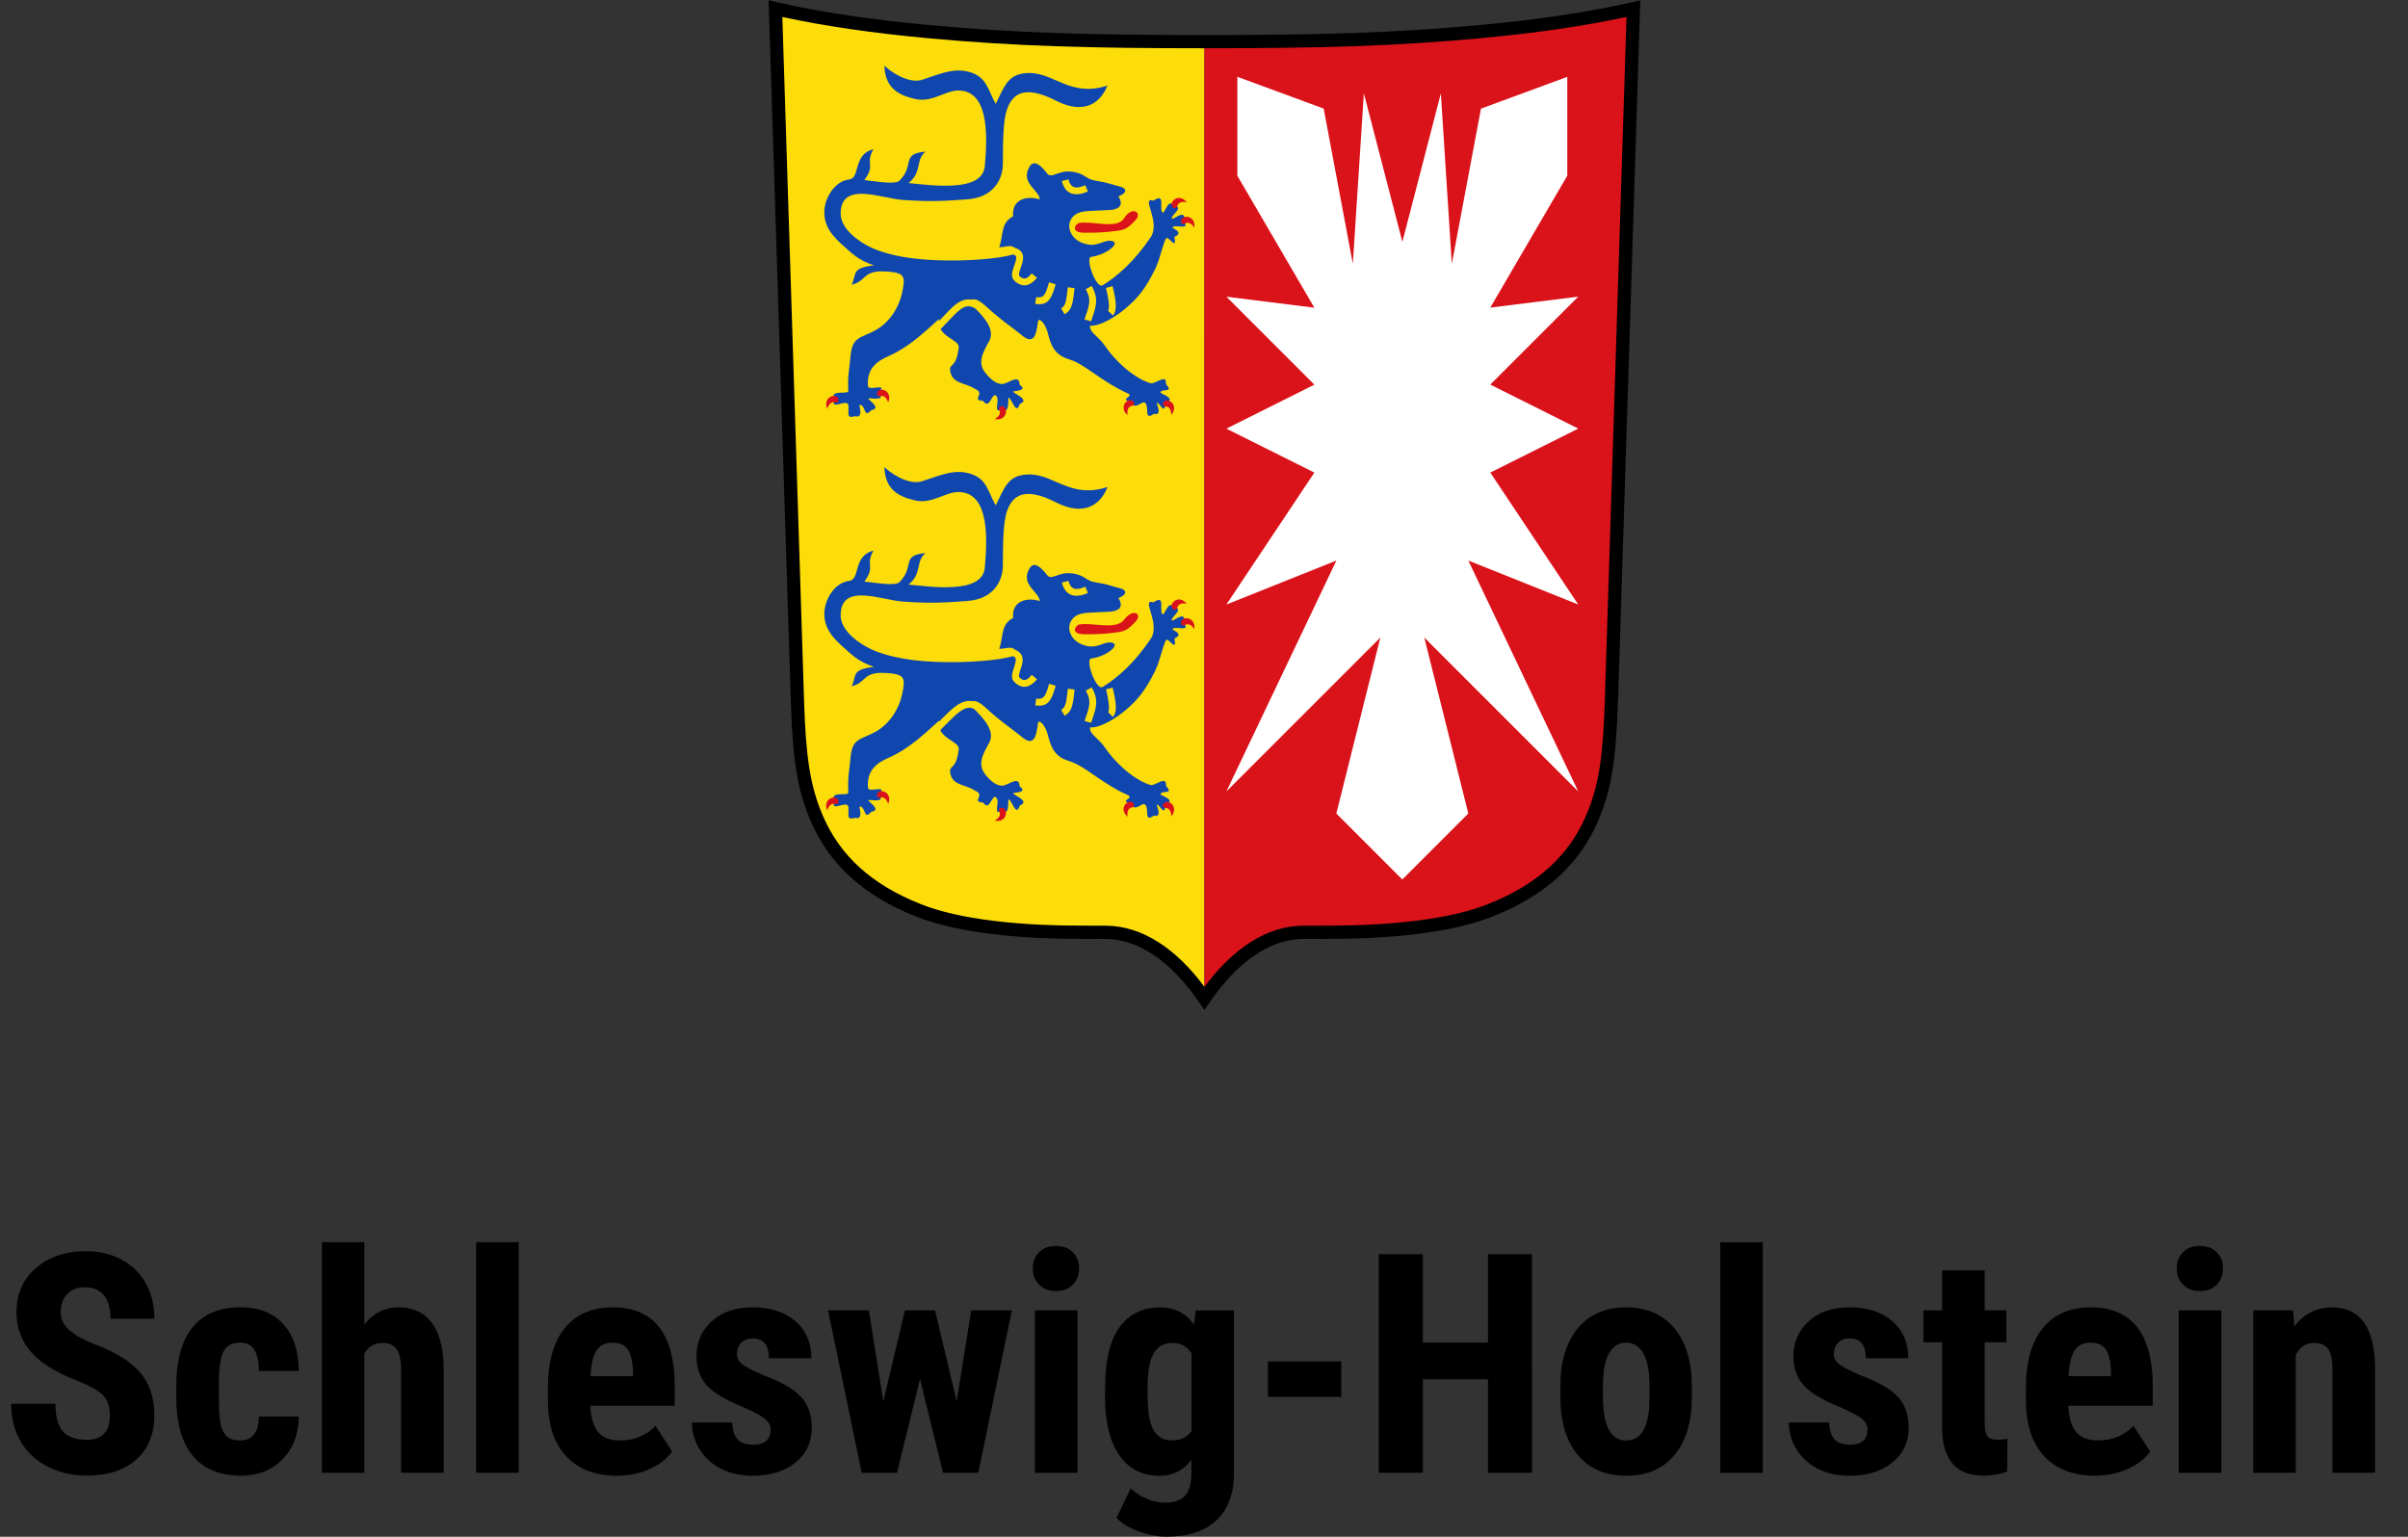 <svg width="47" height="30" xmlns="http://www.w3.org/2000/svg"><rect width="100%" height="100%" fill="#333333" stroke="none"/><g fill="none" fill-rule="evenodd"><path d="M23.508.891c-1.717 0-5.561 0-8.372-.644l.429 13.523c.048 1.517.168 3.209 2.361 4.079 1.167.463 3.005.429 3.649.429.644 0 1.491.644 1.932 1.288" fill="#FCDD09" fill-rule="nonzero"/><path d="M23.509.891c1.717 0 5.561 0 8.372-.644l-.43 13.524c-.048 1.517-.168 3.209-2.361 4.079-1.167.463-3.005.429-3.649.429-.644 0-1.491.644-1.932 1.288" fill="#DA121A" fill-rule="nonzero"/><path d="M28.915.745c-1.708.158-3.187.197-5.407.197-2.219 0-3.699-.039-5.407-.197C17.047.647 16.098.511 15.27.331l.424 13.357c.034 1.064.113 1.647.366 2.235.329.766.931 1.338 1.914 1.728.376.149.85.255 1.401.323.648.08 1.221.099 2.064.097l.138-0c.723 0 1.389.46 1.932 1.194.544-.734 1.21-1.194 1.932-1.194h.138c.843.002 1.415-.017 2.063-.097.551-.068 1.024-.174 1.401-.324.983-.39 1.585-.962 1.914-1.728.253-.588.333-1.171.366-2.235l.424-13.357c-.829.18-1.777.316-2.831.414h-0zm2.664 12.952c-.035 1.095-.117 1.702-.387 2.329-.357.83-1.01 1.45-2.056 1.865-.4.158-.892.269-1.464.34-.662.082-1.244.101-2.096.099l-.136-0c-.667 0-1.307.474-1.826 1.232l-.106.155-.106-.155c-.519-.758-1.159-1.232-1.826-1.232h-.137c-.853.002-1.434-.017-2.096-.099-.571-.071-1.064-.181-1.464-.339-1.046-.415-1.699-1.035-2.056-1.865-.27-.627-.352-1.234-.387-2.329L15.002.006l.163.037c.853.196 1.847.342 2.96.445 1.698.157 3.171.196 5.383.196 2.212 0 3.685-.039 5.384-.196 1.113-.103 2.106-.249 2.96-.445l.163-.037-.434 13.691z" fill="#000" fill-rule="nonzero"/><g fill-rule="nonzero"><path fill="#FFF" d="M26.62 1.822l-.215 3.327-.569-3.029-1.685-.621v1.932l1.503 2.576-1.717-.215 1.717 1.717-1.717.859 1.717.858-1.717 2.576 2.147-.859-2.147 4.508 3.005-3.005-.859 3.435 1.288 1.288 1.288-1.288-.859-3.435 3.005 3.005-2.146-4.508 2.146.859-1.717-2.576 1.717-.859-1.717-.859 1.717-1.717-1.717.214 1.503-2.576V1.5l-1.685.621-.569 3.029-.214-3.327-.751 2.898z"/><path d="M21.619 9.506c-.718.239-1.041-.249-1.534-.244-.419.005-.475.259-.65.603-.163-.278-.168-.556-.579-.638-.291-.057-.575.08-.851.165-.19.071-.501-.051-.744-.272.018.421.248.569.603.65.329.075.593-.171.85-.165.554.012.573.769.508 1.476-.047.519-1.026.376-1.489.331.272-.213.13-.45.331-.614-.491.044-.198.255-.508.567-.084.084-.504.005-.685-.012.227-.307.009-.307.177-.603-.404.099-.253.566-.473.59-.273.03-.469.344-.484.603-.018.31.156.506.401.72.121.105.257.253.567.355-.458.055-.329.169-.437.378.289-.066.214-.274.626-.26.337.012.406.066.39.237-.046.473-.304.776-.543.909-.309.172-.464.116-.496.532-.016.209-.058.347-.041.655.005.088-.386-.045-.266.172-.081.182.13.057.218.065.136.012-.063.346.171.26.207.053.052-.246.112-.224.114.042.066.271.213.106.239-.041-.136-.237-.041-.23.166.012.288.027.195-.118.174-.196-.21-.008-.219-.124-.024-.335.164-.478.408-.585.383-.168.683-.452.98-.723-.058.353.403.392.384.557-.048.426-.195.295-.165.466.042.25.294.217.48.342.225.09-.088.22.162.235.129.192.171-.184.255-.099.083.085-.075.348.103.269.2.107.092-.305.157-.222.087.112.131.307.201.108.238-.092-.218-.233-.115-.244.111-.013.244-.035.11-.129-.002-.197-.173-.061-.292-.022-.132.043-.271-.076-.376-.208-.156-.196-.058-.383.071-.614.2-.358-.465-.742-.366-.803.09-.055.195.016.307.118.316.288.451.364.673.543.271.239.307.007.343-.248.011-.081.135.019.19.225.052.196.106.425.412.514.314.091.625.432 1.164.673.102.06-.192.106.04.154.101.21.233-.07.299.042.058.098-.035.33.156.197.192.044.021-.231.066-.215.053.018.15.233.156.018.252-.129-.136-.187-.089-.235.059-.061.251.022.104-.149.012-.223-.209.016-.313-.019-.374-.123-.728-.501-.874-.721-.133-.198-.313-.267-.295-.401.205.013.508-.182.685-.33.248-.208.398-.395.59-.786.102-.207.175-.622.23-.596.078.036.183.221.142-.023.222-.102-.102-.17-.028-.197.107-.038.319.068.217-.104.049-.297-.255.021-.242-.065.012-.082.25-.21.03-.255-.11-.138-.174.217-.219.137-.056-.099.069-.378-.17-.222-.256-.084.153.412-.055.718-.327.48-.646.753-.933.933-.13.081-.35-.54-.225-.555.306-.036.619-.302.366-.313-.157-.007-.277.158-.567.03-.235-.103-.318-.393-.106-.543.122-.087.349-.066.673-.088.145-.011.286-.07.165-.266.183-.071.164-.162.018-.195-.157-.036-.206-.072-.466-.112-.207-.032-.203-.152-.484-.177-.253-.023-.373.148-.461.035-.109-.14-.251-.286-.343-.13-.188.321.197.461.201.638-.254-.081-.554-.002-.52.33-.248.126-.184.358-.272.602.126.009.302-.101.343.106-.153.101-.77.148-1.158.154-.579.008-1.136-.037-1.595-.213-.225-.086-.69-.36-.685-.709.008-.634.786-.29 1.217-.26.586.041.843.017 1.252-.012.531-.037.695-.408.697-.685.003-.422.002-.85.083-1.074.102-.286.32-.49.957-.165.524.267.855.072 1.003-.3h0v0z" fill="#0F47AF"/></g><path d="M18.282 14.322l-.093-.095c.034-.033.279-.281.344-.34.122-.112.219-.175.318-.196.128-.027.25.019.371.143l-.095.093c-.092-.093-.169-.123-.248-.106-.071.015-.15.067-.256.164-.061.056-.304.302-.341.338zm3.305-.865l.129-.032c.077.306.088.486.006.57l-.095-.093c.033-.034.023-.192-.04-.445zm-.395.026l.117-.064c.115.208.108.339.025.581a1.428 1.428 0 0 0-.035.11l-.129-.034a1.525 1.525 0 0 1 .038-.119c.073-.21.077-.305-.015-.473zm-.349-.039l.132.018a3.303 3.303 0 0 0-.008.061l-.007.059c-.026.226-.06.318-.18.39l-.068-.114c.072-.043.094-.105.116-.291a31.962 31.962 0 0 1 .007-.059 3.431 3.431 0 0 1 .008-.064zm-.366-.095l.128.038a4.665 4.665 0 0 0-.011.038c-.08.277-.16.379-.388.344l.02-.132c.136.021.176-.03.239-.249a4.784 4.784 0 0 1 .011-.04zm-.761-.552l.024-.131c.119.022.191.076.213.161.016.061.006.119-.025.215a3.975 3.975 0 0 1-.007.02c-.036.111-.04.148-.021.165.079.073.141.066.237-.052l.103.084c-.143.175-.293.193-.43.065-.076-.07-.07-.137-.015-.304l.006-.02c.023-.073.03-.113.023-.141-.007-.029-.036-.05-.108-.063zm1.011-1.425l.129-.033c.042.166.137.198.326.114l.054.122c-.259.115-.445.052-.509-.203z" fill="#FCDD09" fill-rule="nonzero"/><path d="M16.146 15.819c-.062-.152.03-.251.133-.25.109 0 .115.147.029.126-.087-.022-.132.038-.162.125v-0zm1.19-.124c.062-.152-.03-.251-.133-.251-.109 0-.115.148-.029.126.087-.022.132.038.162.124zm5.975-3.413c.021-.164-.095-.234-.194-.207-.105.029-.072.172.005.129.079-.044.138.002.189.077v0zm-.148-.496c-.104-.128-.234-.094-.284-.004-.053.096.074.172.097.086.023-.087.097-.097.187-.083v0zm-3.749 4.235c.162.03.239-.081.218-.182-.023-.106-.168-.082-.129-.002.039.081-.011.137-.088.184zm2.594-.077c-.124-.109-.085-.238.008-.284.098-.048.169.081.082.1-.088.019-.101.093-.09.183l-0.0 0zm.855-.008c.103-.128.043-.249-.057-.278-.104-.031-.152.109-.064.113.09.004.116.074.12.165zm-1.798-3.745c.251-.046.72.117.876-.093.171-.232.365-.117.224.036-.148.16-.212.189-.36.21-.23.034-.437.039-.637.038-.292-.001-.174-.178-.103-.191v.001z" fill="#DA121A" fill-rule="nonzero"/><path d="M21.619 1.669c-.718.239-1.041-.249-1.534-.244-.419.005-.475.259-.65.602-.163-.278-.168-.556-.579-.637-.291-.058-.575.079-.851.165-.19.07-.501-.051-.744-.272.018.421.248.569.603.65.329.075.593-.171.85-.166.554.012.573.769.508 1.476-.047.519-1.026.375-1.489.331.272-.213.13-.45.331-.614-.491.044-.198.255-.508.567-.084.084-.504.006-.685-.012.227-.307.009-.307.177-.602-.404.099-.253.566-.473.59-.273.03-.469.344-.484.602-.018.31.156.507.401.721.121.105.257.253.567.354-.458.054-.329.169-.437.378.289-.066.214-.274.626-.26.337.012.406.066.39.236-.046.473-.304.776-.543.909-.309.172-.464.117-.496.531-.016.209-.058.348-.041.655.005.088-.386-.045-.266.171-.081.182.13.057.218.065.136.012-.063.347.171.26.207.053.052-.247.112-.225.114.042.066.271.213.106.239-.041-.136-.237-.041-.23.166.012.288.027.195-.118.174-.197-.21-.009-.219-.124-.024-.336.164-.478.408-.585.383-.168.683-.453.98-.723-.058.354.403.392.384.557-.048.426-.195.295-.165.466.042.25.294.217.48.342.225.091-.088.22.162.235.129.193.171-.184.255-.098.083.085-.075.348.103.269.2.107.092-.305.157-.222.087.113.131.307.201.109.238-.092-.218-.233-.115-.245.111-.013.244-.035.11-.129-.002-.197-.173-.062-.292-.023-.132.044-.271-.076-.376-.208-.156-.196-.058-.384.071-.614.2-.358-.465-.743-.366-.803.09-.055.195.016.307.118.316.288.451.364.673.543.271.239.307.007.343-.248.011-.082.135.019.19.224.052.196.106.425.412.514.314.092.625.433 1.164.673.102.06-.192.106.04.154.101.21.233-.07.299.042.058.098-.035.33.156.197.192.044.021-.231.066-.215.053.018.15.233.156.018.252-.129-.136-.186-.089-.235.059-.061.251.022.104-.149.012-.223-.209.016-.313-.019-.374-.123-.728-.501-.874-.72-.133-.199-.313-.268-.295-.401.205.012.508-.183.685-.331.248-.207.398-.394.59-.785.102-.207.175-.622.23-.596.078.036.183.221.142-.023.222-.102-.102-.17-.028-.197.107-.038.319.068.217-.104.049-.297-.255.021-.242-.065.012-.082.25-.21.03-.255-.11-.138-.174.217-.219.137-.056-.099.069-.378-.17-.222-.256-.084.153.412-.055.718-.327.48-.646.753-.933.933-.13.081-.35-.54-.225-.555.306-.036.619-.302.366-.313-.157-.007-.277.158-.567.03-.235-.103-.318-.393-.106-.543.122-.087.349-.066.673-.088.145-.01.286-.07.165-.266.183-.071.164-.162.018-.195-.157-.036-.206-.071-.466-.112-.207-.032-.203-.151-.484-.177-.253-.023-.373.148-.461.035-.109-.14-.251-.286-.343-.13-.188.321.197.461.201.638-.254-.08-.554-.002-.52.331-.248.126-.184.358-.272.602.126.009.302-.101.343.106-.153.101-.77.148-1.158.153-.579.008-1.136-.036-1.595-.213-.225-.086-.69-.36-.685-.708.008-.634.786-.29 1.217-.26.586.041.843.016 1.252-.012.531-.037.695-.409.697-.685.003-.423.002-.85.083-1.075.102-.286.32-.49.957-.165.524.267.855.072 1.003-.3l0.0 0z" fill="#0F47AF" fill-rule="nonzero"/><path d="M18.315 6.468l-.093-.095a5.423 5.423 0 0 0 .146-.149 17.859 17.859 0 0 0 .066-.069c.026-.027.044-.046.062-.065.097-.1.164-.158.234-.197.152-.084.301-.057.478.089l-.085.103c-.138-.114-.229-.13-.329-.075-.055.031-.115.082-.203.173a6.849 6.849 0 0 0-.093.097 17.998 17.998 0 0 1-.034.035 5.548 5.548 0 0 1-.15.152zm3.271-.848l.129-.033c.077.305.089.486.006.571l-.095-.093c.033-.034.023-.193-.04-.445zm-.395.026l.117-.064c.114.208.108.339.024.581a1.429 1.429 0 0 0-.035.109l-.129-.034a1.517 1.517 0 0 1 .038-.118c.073-.21.078-.305-.015-.474zm-.349-.039l.132.018a3.28 3.28 0 0 0-.008.061l-.007.059c-.026.226-.06.318-.18.39l-.068-.114c.072-.043.094-.105.116-.291a31.093 31.093 0 0 1 .007-.059 3.407 3.407 0 0 1 .008-.064zm-.366-.095l.128.038a4.668 4.668 0 0 0-.011.038c-.08.277-.16.38-.388.344l.02-.132c.136.021.176-.03.239-.249a4.832 4.832 0 0 1 .011-.039zm-.748-.552l.015-.132c.126.014.202.067.221.157.013.061.002.117-.035.223l-.004.011c-.039.115-.044.155-.026.171.08.073.141.066.238-.052l.103.084c-.143.175-.293.193-.431.065-.077-.071-.069-.14-.01-.312.002-.005.002-.005.004-.011.028-.082.037-.123.03-.151-.006-.027-.032-.045-.106-.053zm.998-1.426l.129-.033c.042.166.137.198.326.114l.054.122c-.259.115-.445.052-.509-.203z" fill="#FCDD09" fill-rule="nonzero"/><path d="M16.146 7.981c-.062-.152.03-.251.133-.251.109 0 .115.148.029.126-.087-.022-.132.038-.162.124zm1.19-.124c.062-.152-.03-.251-.133-.25-.109 0-.115.147-.029.126.087-.022.132.039.162.125v-0zm5.975-3.413c.021-.163-.095-.234-.194-.207-.105.029-.072.172.005.129.079-.044.138.003.189.078zm-.148-.496c-.104-.128-.234-.094-.284-.004-.053.096.074.172.097.086.023-.087.097-.097.187-.082zM19.414 8.182c.162.03.239-.081.218-.182-.023-.107-.168-.082-.129-.003.039.081-.011.137-.088.184zm2.594-.077c-.124-.108-.085-.238.008-.284.098-.048.169.082.082.1-.088.019-.101.093-.09.183h-0zm.855-.007c.103-.128.043-.249-.057-.278-.104-.031-.152.109-.064.113.09.004.116.074.12.165zm-1.798-3.745c.251-.046.74.131.876-.093.147-.244.365-.118.224.035-.148.161-.212.189-.36.21-.23.034-.437.039-.637.038-.292-.001-.174-.178-.103-.191z" fill="#DA121A" fill-rule="nonzero"/><path d="M2.144 27.631c0-.174-.044-.305-.133-.394-.089-.089-.251-.181-.485-.277-.428-.162-.735-.352-.923-.57-.188-.218-.281-.475-.281-.772 0-.359.127-.648.382-.866.255-.218.579-.327.971-.327.262 0 .495.055.7.166.205.11.363.266.473.467.11.201.166.43.166.685h-.858c0-.199-.042-.351-.127-.456-.085-.104-.207-.157-.368-.157-.15 0-.268.044-.351.133-.084.089-.126.208-.126.359 0 .117.047.223.141.318.094.095.26.193.498.294.416.15.718.335.907.554.189.219.283.497.283.835 0 .371-.118.661-.354.87-.236.209-.558.314-.964.314-.275 0-.526-.057-.753-.17-.227-.113-.404-.275-.532-.486-.128-.211-.192-.46-.192-.747h.864c0 .246.048.425.143.536.096.111.252.167.469.167.301 0 .451-.159.451-.477zm2.543.489c.24 0 .362-.156.366-.469h.779c-.004.346-.11.625-.319.838-.209.213-.478.319-.809.319-.408 0-.72-.127-.935-.381-.215-.254-.324-.628-.328-1.122v-.252c0-.498.106-.878.318-1.14.212-.262.525-.393.939-.393.349 0 .625.108.826.324.201.216.304.522.308.918h-.779c-.002-.178-.031-.315-.088-.41-.057-.096-.15-.143-.281-.143-.145 0-.248.051-.311.154-.062.102-.096.301-.1.596v.322c0 .258.013.438.038.541.025.102.067.178.126.226.059.048.142.072.249.072zm2.423-2.262c.18-.225.4-.337.662-.337.289 0 .509.102.659.305.15.203.227.506.229.908V28.75h-.832v-2.007c0-.186-.029-.32-.086-.403-.058-.083-.151-.124-.28-.124-.15 0-.268.069-.351.208V28.75h-.829v-4.5h.829v1.608zM10.125 28.75h-.832v-4.5h.832v4.5zm1.922.059c-.426 0-.758-.127-.996-.381-.238-.254-.357-.617-.357-1.09v-.252c0-.5.109-.886.328-1.157.219-.272.532-.407.941-.407.399 0 .698.127.899.382.201.255.304.632.308 1.132v.407h-1.649c.012.234.064.406.155.514.092.108.233.163.425.163.277 0 .509-.095.694-.284l.325.501c-.102.141-.249.254-.442.341-.193.087-.403.13-.63.13zm-.521-1.945h.829v-.076c-.004-.189-.035-.333-.094-.431-.059-.098-.16-.146-.305-.146-.145 0-.25.052-.315.155-.065.104-.104.27-.116.498zm3.516 1.037c0-.07-.034-.135-.101-.195-.067-.06-.217-.14-.45-.242-.342-.139-.577-.282-.705-.431-.128-.148-.192-.333-.192-.554 0-.277.1-.506.3-.687.2-.181.465-.271.795-.271.348 0 .626.09.835.27.209.18.313.421.313.724h-.829c0-.258-.107-.387-.322-.387-.088 0-.16.027-.217.082-.057.055-.085.131-.085.229 0 .07.031.132.094.186.062.054.21.13.442.23.338.125.577.264.716.417.14.153.209.352.209.596 0 .283-.106.511-.319.683-.213.172-.492.258-.838.258-.233 0-.438-.045-.615-.136-.178-.091-.317-.217-.417-.379-.101-.162-.151-.337-.151-.524h.788c.004.144.038.253.101.325.064.072.168.108.312.108.223 0 .334-.101.334-.302zm3.63-.542l.284-1.778h.794l-.656 3.17h-.689l-.448-1.834-.448 1.834h-.691l-.656-3.17h.797l.281 1.781.422-1.781h.589l.422 1.778zm2.358 1.392h-.832v-3.17h.832v3.17zm-.87-3.99c0-.129.041-.234.123-.316.082-.082.191-.123.328-.123.137 0 .246.041.328.123.082.082.123.188.123.316 0 .127-.041.232-.122.316-.081.084-.191.126-.33.126-.139 0-.249-.042-.33-.126-.081-.084-.122-.19-.122-.316zm1.412 2.309c0-.52.094-.907.281-1.163.188-.256.45-.384.788-.384.287 0 .509.113.665.34l.032-.281h.747V28.75c0 .404-.113.713-.34.927-.227.214-.552.321-.976.321-.174 0-.356-.035-.548-.104-.191-.069-.334-.158-.428-.265l.278-.574c.078.082.18.149.305.201.125.052.243.078.354.078.186 0 .319-.044.4-.133.081-.089.122-.232.124-.429v-.273c-.158.207-.364.311-.618.311-.338 0-.599-.131-.784-.394-.185-.263-.279-.633-.283-1.112v-.234zm.829.208c0 .293.038.506.114.64.076.134.197.201.363.201.17 0 .296-.061.378-.185V26.418c-.086-.135-.21-.202-.372-.202-.164 0-.286.067-.365.202-.079.135-.119.351-.119.65v.208zm3.779-.009H24.747v-.691h1.433v.691zm3.721 1.482h-.858v-1.825h-1.272V28.75h-.861v-4.266h.861V26.21h1.272v-1.726h.858V28.75zm.554-1.688c0-.48.113-.857.34-1.131.227-.273.54-.41.941-.41.404 0 .72.137.946.41.227.274.34.652.34 1.137v.202c0 .482-.112.859-.337 1.131-.225.272-.539.407-.943.407-.406 0-.722-.136-.948-.409-.226-.273-.338-.651-.338-1.135v-.202zm.832.208c0 .566.151.85.454.85.279 0 .43-.236.451-.709l.003-.349c0-.289-.04-.503-.12-.643-.08-.14-.193-.209-.34-.209-.141 0-.251.07-.33.209-.079.14-.119.354-.119.643v.208zm3.12 1.48h-.832v-4.5h.832v4.5zm2.045-.85c0-.07-.034-.135-.101-.195-.067-.06-.217-.14-.45-.242-.342-.139-.577-.282-.705-.431-.128-.148-.192-.333-.192-.554 0-.277.1-.506.3-.687.2-.181.465-.271.795-.271.348 0 .626.09.835.27.209.18.313.421.313.724h-.829c0-.258-.107-.387-.322-.387-.088 0-.16.027-.217.082-.057.055-.085.131-.085.229 0 .07.031.132.094.186.062.054.21.13.442.23.338.125.577.264.716.417.14.153.209.352.209.596 0 .283-.106.511-.319.683-.213.172-.492.258-.838.258-.232 0-.438-.045-.615-.136-.178-.091-.317-.217-.417-.379-.101-.162-.151-.337-.151-.524h.788c.004.144.038.253.101.325.064.072.168.108.312.108.223 0 .334-.101.334-.302zm2.285-3.1v.779h.425v.624h-.425v1.573c0 .125.017.211.051.258.034.047.1.07.198.07.08 0 .145-.007.196-.021l-.006.644c-.141.053-.293.079-.457.079-.535 0-.806-.306-.812-.92V26.204h-.366v-.624h.366v-.779h.829zm2.159 4.008c-.426 0-.758-.127-.996-.381-.238-.254-.357-.617-.357-1.09v-.252c0-.5.109-.886.328-1.157.219-.272.532-.407.94-.407.399 0 .698.127.899.382.201.255.304.632.308 1.132v.407h-1.649c.012.234.063.406.155.514s.233.163.425.163c.277 0 .509-.095.694-.284l.325.501c-.102.141-.249.254-.442.341-.193.087-.403.13-.63.13zm-.521-1.945h.829v-.076c-.004-.189-.035-.333-.094-.431-.059-.098-.16-.146-.305-.146-.144 0-.249.052-.315.155-.065.104-.104.27-.116.498zm2.982 1.887h-.832v-3.17h.832v3.17zm-.87-3.99c0-.129.041-.234.123-.316.082-.082.191-.123.328-.123.137 0 .246.041.328.123.082.082.123.188.123.316 0 .127-.041.232-.121.316-.081.084-.191.126-.33.126-.139 0-.248-.042-.33-.126-.081-.084-.122-.19-.122-.316zm2.27.82l.024.314c.188-.248.433-.372.735-.372.545 0 .825.382.841 1.145v2.083h-.832v-2.022c0-.18-.027-.31-.081-.391-.054-.081-.148-.122-.283-.122-.15 0-.268.077-.351.232V28.75h-.832v-3.17h.779z" fill="#000"/></g></svg>